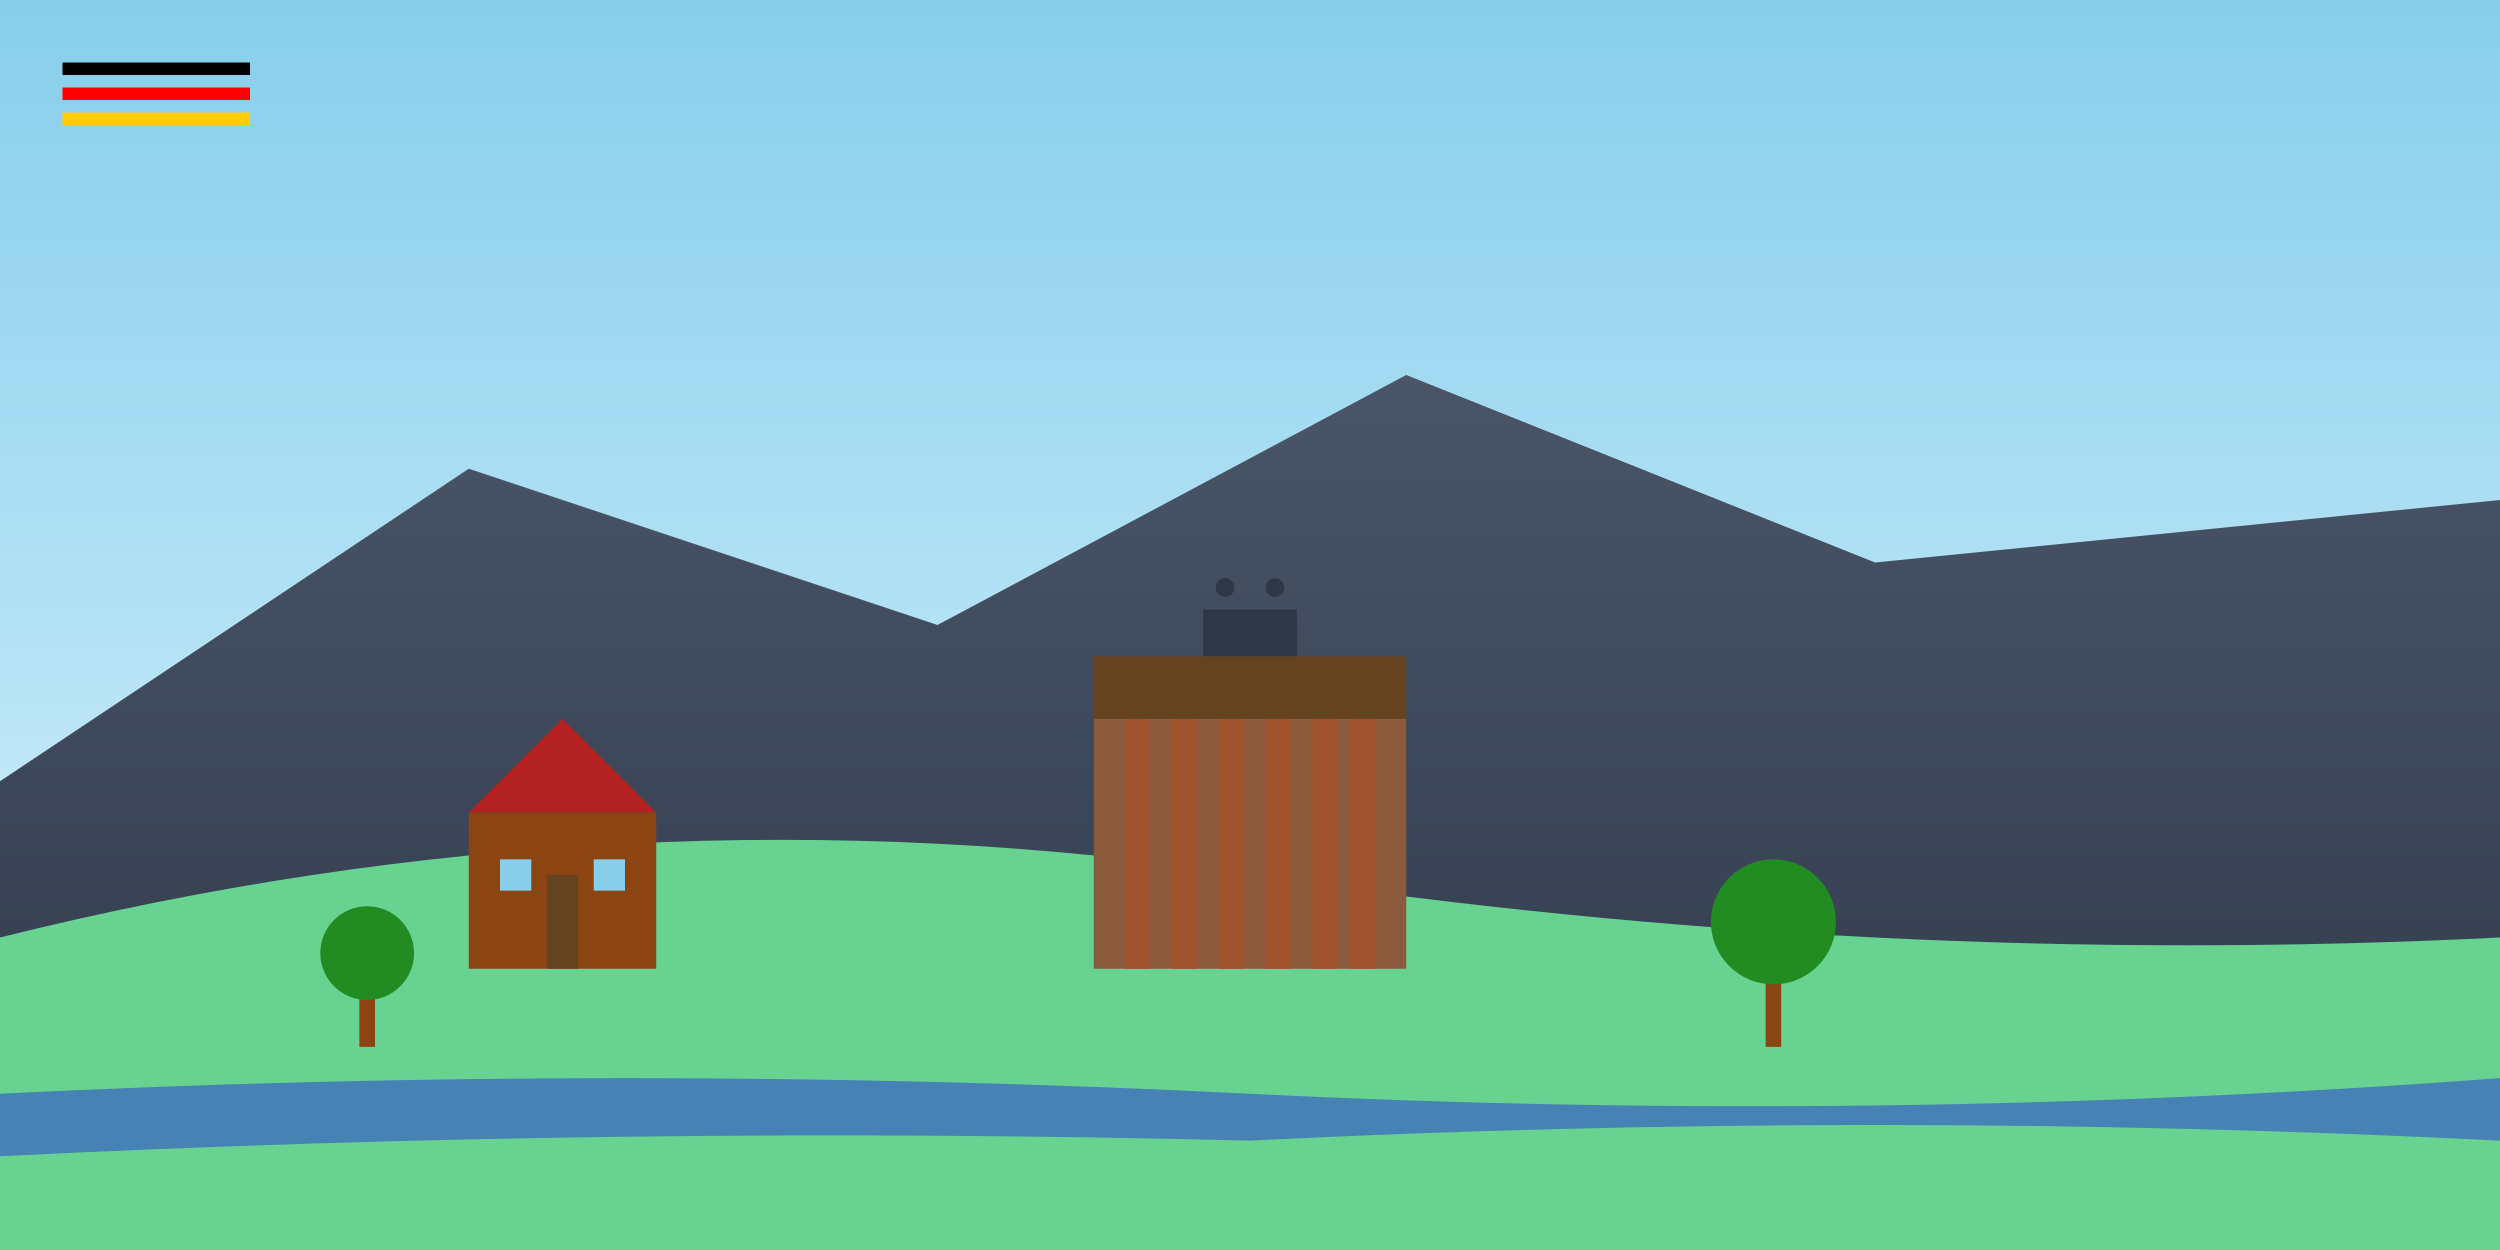 <svg width="800" height="400" viewBox="0 0 800 400" fill="none" xmlns="http://www.w3.org/2000/svg">
  <!-- Sky gradient background -->
  <defs>
    <linearGradient id="skyGradient" x1="0%" y1="0%" x2="0%" y2="100%">
      <stop offset="0%" stop-color="#87CEEB"/>
      <stop offset="100%" stop-color="#E0F6FF"/>
    </linearGradient>
    <linearGradient id="mountainGradient" x1="0%" y1="0%" x2="0%" y2="100%">
      <stop offset="0%" stop-color="#4A5568"/>
      <stop offset="100%" stop-color="#2D3748"/>
    </linearGradient>
  </defs>
  
  <!-- Sky -->
  <rect width="800" height="400" fill="url(#skyGradient)"/>
  
  <!-- Mountains in background -->
  <polygon points="0,250 150,150 300,200 450,120 600,180 800,160 800,400 0,400" fill="url(#mountainGradient)"/>
  
  <!-- Rolling hills -->
  <path d="M0,300 Q200,250 400,280 T800,300 L800,400 L0,400 Z" fill="#68D391"/>
  
  <!-- Castle/Monument silhouette (Brandenburg Gate inspired) -->
  <g transform="translate(350,180)">
    <!-- Main structure -->
    <rect x="0" y="50" width="100" height="80" fill="#8B5A3C"/>
    <!-- Columns -->
    <rect x="10" y="50" width="8" height="80" fill="#A0522D"/>
    <rect x="25" y="50" width="8" height="80" fill="#A0522D"/>
    <rect x="40" y="50" width="8" height="80" fill="#A0522D"/>
    <rect x="55" y="50" width="8" height="80" fill="#A0522D"/>
    <rect x="70" y="50" width="8" height="80" fill="#A0522D"/>
    <rect x="82" y="50" width="8" height="80" fill="#A0522D"/>
    <!-- Top structure -->
    <rect x="0" y="30" width="100" height="20" fill="#654321"/>
    <!-- Quadriga (chariot) silhouette -->
    <rect x="35" y="15" width="30" height="15" fill="#2D3748"/>
    <circle cx="42" cy="8" r="3" fill="#2D3748"/>
    <circle cx="58" cy="8" r="3" fill="#2D3748"/>
  </g>
  
  <!-- Traditional German house -->
  <g transform="translate(150,220)">
    <!-- House base -->
    <rect x="0" y="40" width="60" height="50" fill="#8B4513"/>
    <!-- Roof -->
    <polygon points="0,40 30,10 60,40" fill="#B22222"/>
    <!-- Door -->
    <rect x="25" y="60" width="10" height="30" fill="#654321"/>
    <!-- Windows -->
    <rect x="10" y="55" width="10" height="10" fill="#87CEEB"/>
    <rect x="40" y="55" width="10" height="10" fill="#87CEEB"/>
  </g>
  
  <!-- River -->
  <path d="M0,350 Q200,340 400,350 T800,345 L800,365 Q600,355 400,365 Q200,360 0,370 Z" fill="#4682B4"/>
  
  <!-- Trees -->
  <g transform="translate(100,280)">
    <rect x="15" y="30" width="5" height="25" fill="#8B4513"/>
    <circle cx="17.5" cy="25" r="15" fill="#228B22"/>
  </g>
  <g transform="translate(550,260)">
    <rect x="15" y="40" width="5" height="35" fill="#8B4513"/>
    <circle cx="17.5" cy="35" r="20" fill="#228B22"/>
  </g>
  
  <!-- German flag colors accent -->
  <rect x="20" y="20" width="60" height="4" fill="#000000"/>
  <rect x="20" y="28" width="60" height="4" fill="#FF0000"/>
  <rect x="20" y="36" width="60" height="4" fill="#FFCE00"/>
</svg>
